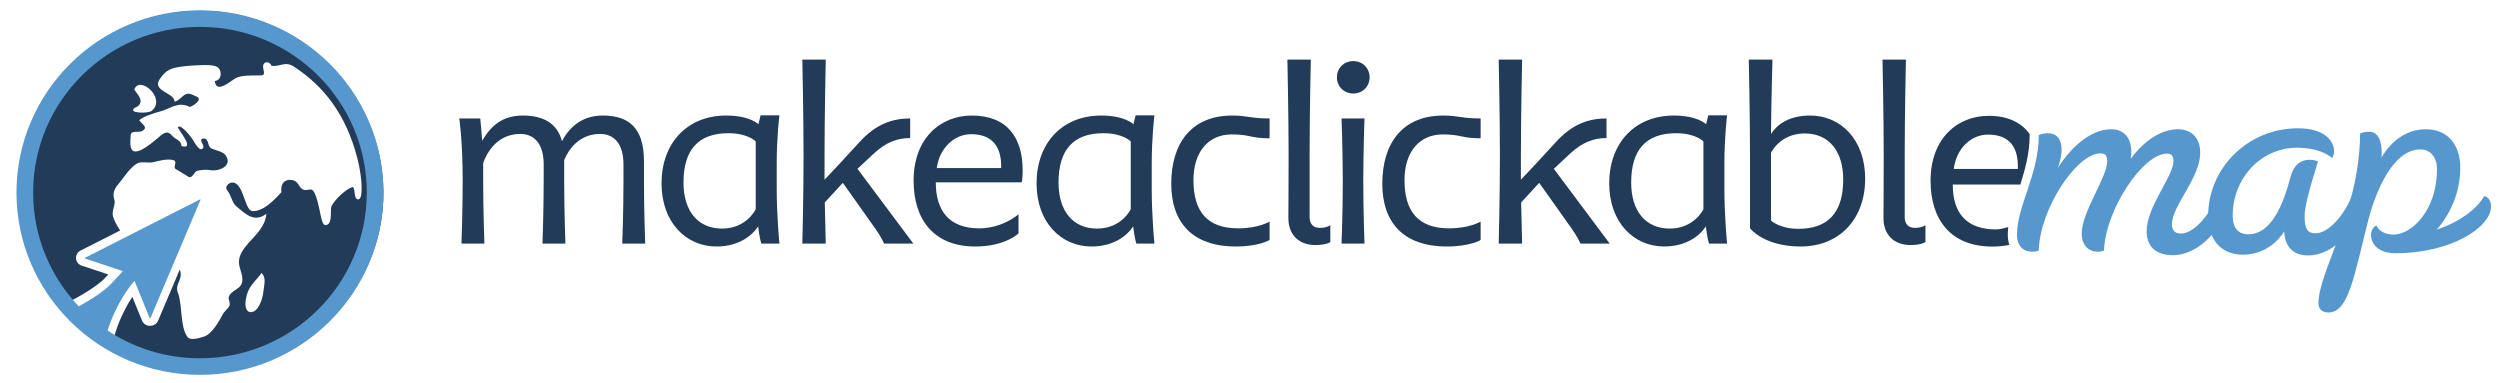 <?xml version="1.0" encoding="UTF-8" standalone="no"?>
<!-- Generator: Adobe Illustrator 16.0.0, SVG Export Plug-In . SVG Version: 6.00 Build 0)  -->

<svg
   xmlns:dc="http://purl.org/dc/elements/1.1/"
   xmlns:cc="http://creativecommons.org/ns#"
   xmlns:rdf="http://www.w3.org/1999/02/22-rdf-syntax-ns#"
   xmlns:svg="http://www.w3.org/2000/svg"
   xmlns="http://www.w3.org/2000/svg"
   xmlns:sodipodi="http://sodipodi.sourceforge.net/DTD/sodipodi-0.dtd"
   xmlns:inkscape="http://www.inkscape.org/namespaces/inkscape"
   version="1.1"
   id="Layer_1"
   x="0px"
   y="0px"
   width="980"
   height="150"
   viewBox="0 0 980 150"
   enable-background="new 0 0 960 160"
   xml:space="preserve"
   inkscape:version="0.48.4 r9939"
   sodipodi:docname="logosvg.svg"
   inkscape:export-filename="C:\Users\HAJDUTAMAS\Desktop\logo_980.png"
   inkscape:export-xdpi="90"
   inkscape:export-ydpi="90"><defs
   id="defs53" /><sodipodi:namedview
   pagecolor="#ffffff"
   bordercolor="#666666"
   borderopacity="1"
   objecttolerance="10"
   gridtolerance="10"
   guidetolerance="10"
   inkscape:pageopacity="0"
   inkscape:pageshadow="2"
   inkscape:window-width="1366"
   inkscape:window-height="716"
   id="namedview51"
   showgrid="false"
   inkscape:zoom="0.7582063"
   inkscape:cx="526.13709"
   inkscape:cy="80"
   inkscape:window-x="-8"
   inkscape:window-y="-8"
   inkscape:window-maximized="1"
   inkscape:current-layer="Layer_1"
   showguides="true"
   inkscape:guide-bbox="true"><sodipodi:guide
     orientation="1,0"
     position="0,104.193"
     id="guide3031" /><sodipodi:guide
     orientation="0,1"
     position="0,149.036"
     id="guide3033" /></sodipodi:namedview>


<g
   id="g3005"
   transform="matrix(2.748,0,0,2.748,0.584,1.386)"><g
     transform="matrix(0.374,0,0,0.371,-1.841,-3.117)"
     id="g3">
	<path
   style="fill:#5697ce"
   inkscape:connector-curvature="0"
   id="path5"
   d="m 852.999,86.532 c 0,6.431 -8.981,18.629 -19.95,18.629 -6.525,0 -9.929,-3.498 -9.929,-9.17 0,-9.645 10.21,-20.994 10.21,-27.045 0,-1.988 -0.755,-2.838 -2.458,-2.838 -9.267,0 -23.547,21.843 -24.019,37.259 0,0 -0.947,0.471 -2.269,0.471 -3.406,0 -6.241,-2.266 -6.241,-6.997 0,-8.321 9.74,-21.655 9.74,-27.8 0,-2.177 -0.759,-3.027 -2.554,-3.027 -9.27,0 -23.262,21.75 -23.547,37.354 0,0 -1.134,0.471 -2.458,0.471 -3.123,0 -5.863,-1.89 -5.863,-6.524 0,-11.157 8.321,-23.167 8.321,-38.392 0,0 1.795,-0.664 3.31,-0.664 3.216,0 5.391,1.798 5.391,6.621 0,2.838 -1.419,6.714 -1.514,6.809 0.189,-0.19 8.699,-14.942 20.52,-14.942 4.54,0 7.564,3.026 7.564,8.605 0,0.852 -0.094,1.796 -0.186,2.743 0,0 7.564,-11.348 17.965,-11.348 5.581,0 8.511,3.688 8.511,9.078 0,9.645 -10.78,20.333 -10.78,27.424 0,2.458 1.23,3.593 3.404,3.593 5.201,0 11.064,-7.566 13.901,-14.278 1.702,0.188 2.931,1.51 2.931,3.968 z" />
	<path
   style="fill:#5697ce"
   inkscape:connector-curvature="0"
   id="path7"
   d="m 875.604,95.99 c 0,0 -4.917,8.984 -15.794,8.984 -8.795,0 -13.238,-6.431 -13.238,-14.846 0,-18.536 15.226,-33.76 34.231,-33.76 10.027,0 13.81,4.728 13.81,8.89 0,1.512 -0.758,2.552 -0.758,2.552 0,0 -3.878,-3.971 -13.428,-3.971 -13.333,0 -24.491,11.347 -24.491,26.192 0,4.636 2.079,7.094 5.956,7.094 9.172,0 13.617,-12.482 16.168,-22.317 1.327,-4.632 3.972,-6.336 7.283,-6.336 1.891,0 3.12,0.662 3.12,0.662 -3.875,12.481 -5.104,18.062 -5.104,21.183 0,5.012 1.321,6.429 4.159,6.429 5.201,0 11.158,-7.471 13.807,-14.183 1.7,0.19 2.93,1.512 2.93,3.97 0,6.431 -8.696,18.724 -19.666,18.724 -7.759,-0.001 -8.985,-6.431 -8.985,-9.267 z" />
	<path
   style="fill:#5697ce"
   inkscape:connector-curvature="0"
   id="path9"
   d="m 951.821,82.466 c 1.514,0.286 2.647,1.608 2.647,3.974 0,8.036 -15.319,17.966 -36.313,17.966 -6.996,0 -9.455,-3.783 -9.455,-7.093 0,-2.741 2.079,-3.593 2.079,-3.593 0,0 1.043,3.5 6.621,3.5 6.807,0 16.455,-9.363 16.455,-25.06 0,-4.633 -2.458,-7.66 -6.336,-7.66 -10.779,0 -17.306,17.116 -19.858,27.139 -5.486,21.657 -7.471,35.559 -15.224,35.559 -2.367,0 -3.785,-1.326 -3.785,-3.501 0,-12.386 15.605,-34.893 15.887,-65.343 0,0 1.607,-0.661 3.311,-0.661 3.31,0 4.918,2.931 4.918,8.038 0,0.757 0,1.417 -0.095,1.986 0.379,-0.758 5.771,-10.971 16.926,-10.971 8.511,0 13.146,6.147 13.146,14.752 0,9.646 -3.878,17.967 -8.984,23.831 8.889,-2.932 15.697,-8.323 18.06,-12.863 z" />
	<path
   style="fill:#213b58"
   inkscape:connector-curvature="0"
   id="path11"
   d="m 241.694,100.702 c 0,0 0.465,-12.284 0.465,-24.104 v -6.329 c 0,-7.538 -3.258,-11.726 -8.934,-11.726 -8.283,0 -12.193,6.422 -13.682,10.05 v 8.005 c 0,11.727 0.466,24.104 0.466,24.104 h -8.748 c 0,0 0.465,-12.284 0.465,-24.104 v -6.329 c 0,-7.538 -3.258,-11.726 -8.935,-11.726 -9.306,0 -13.028,8.004 -14.145,11.167 v 6.887 c 0,11.727 0.465,24.104 0.465,24.104 h -8.748 c 0,0 0.465,-12.284 0.465,-24.104 0,-15.728 -1.303,-24.01 -1.303,-24.01 h 8.004 c 0,0 0.372,3.628 0.745,8.561 3.536,-6.049 7.911,-9.679 15.542,-9.679 7.539,0 13.029,2.792 14.891,9.865 2.418,-4.653 6.979,-9.865 15.542,-9.865 9.864,0 15.728,4.653 15.728,17.59 v 7.538 c 0,11.727 0.465,24.104 0.465,24.104 h -8.748 z" />
	<path
   style="fill:#213b58"
   inkscape:connector-curvature="0"
   id="path13"
   d="m 293.622,54.82 0.838,-3.443 h 7.166 c 0,0 -1.023,8.376 -1.023,18.614 v 9.678 c 0,10.425 1.023,21.033 1.023,21.033 h -6.886 c 0,0 -0.746,-2.232 -1.211,-6.608 -2.326,3.629 -7.538,7.725 -15.914,7.725 -11.54,0 -20.94,-9.211 -20.94,-24.29 0,-15.171 9.493,-26.059 24.663,-26.059 9.12,0 12.284,3.35 12.284,3.35 z m -1.024,32.666 V 61.428 c 0,0 -2.884,-3.165 -10.423,-3.165 -11.448,0 -17.124,6.33 -17.124,18.987 0,10.703 5.305,17.681 14.705,17.681 9.4,0 12.842,-7.445 12.842,-7.445 z" />
	<path
   style="fill:#213b58"
   inkscape:connector-curvature="0"
   id="path15"
   d="m 351.508,60.126 c -4.84,0 -9.214,1.581 -13.867,5.956 l -6.235,5.864 21.312,28.757 H 341.55 c 0,0 -0.931,-2.327 -3.35,-5.771 l -12.378,-17.589 -6.887,7.54 c 0.187,9.121 0.373,15.82 0.373,15.82 h -8.935 c 0,0 0.465,-17.216 0.465,-33.876 0,-15.356 -0.465,-36.855 -0.465,-36.855 h 8.935 c 0,0 -0.465,21.499 -0.465,36.855 v 9.305 c 2.326,-2.419 8.283,-8.841 13.215,-14.33 6.329,-7.075 12.657,-9.213 19.451,-9.213 v 7.537 z" />
	<path
   style="fill:#213b58"
   inkscape:connector-curvature="0"
   id="path17"
   d="m 392.83,96.794 c 0,0 -5.026,5.025 -16.473,5.025 -15.914,0 -23.546,-10.422 -23.546,-25.314 0,-16.472 10.423,-25.034 22.149,-25.034 13.681,0 19.452,8.563 19.452,21.126 0,3.444 -0.373,4.562 -0.373,4.562 h -32.76 c 0,11.074 5.212,17.683 16.566,17.683 8.935,0 14.984,-5.399 14.984,-5.399 v 7.351 z M 361.652,71.667 h 24.569 v -0.746 c 0,-7.165 -3.164,-12.284 -11.447,-12.284 -6.421,0 -12.098,5.304 -13.122,13.03 z" />
	<path
   style="fill:#213b58"
   inkscape:connector-curvature="0"
   id="path19"
   d="m 436.661,54.82 0.838,-3.443 h 7.167 c 0,0 -1.023,8.376 -1.023,18.614 v 9.678 c 0,10.425 1.023,21.033 1.023,21.033 h -6.887 c 0,0 -0.745,-2.232 -1.21,-6.608 -2.326,3.629 -7.538,7.725 -15.914,7.725 -11.541,0 -20.94,-9.211 -20.94,-24.29 0,-15.171 9.494,-26.059 24.663,-26.059 9.119,0 12.283,3.35 12.283,3.35 z m -1.024,32.666 V 61.428 c 0,0 -2.884,-3.165 -10.423,-3.165 -11.447,0 -17.124,6.33 -17.124,18.987 0,10.703 5.305,17.681 14.705,17.681 9.4,0 12.842,-7.445 12.842,-7.445 z" />
	<path
   style="fill:#213b58"
   inkscape:connector-curvature="0"
   id="path21"
   d="m 451.085,77.715 c 0,-15.544 7.633,-26.245 23.267,-26.245 5.864,0 6.888,1.118 14.24,1.118 v 7.629 c -7.352,0 -7.352,-1.489 -14.424,-1.489 -9.027,0 -14.613,6.795 -14.613,17.591 0,12.099 5.304,18.521 17.031,18.521 7.911,0 12.006,-2.605 12.006,-2.605 v 7.072 c 0,0 -3.908,2.512 -12.843,2.512 -17.031,0 -24.664,-9.679 -24.664,-24.104 z" />
	<path
   style="fill:#213b58"
   inkscape:connector-curvature="0"
   id="path23"
   d="m 504.319,29.971 c 0,0 -0.465,20.568 -0.465,36.855 v 23.64 c 0,2.604 1.302,4.188 3.813,4.188 2.886,0 4.096,-1.024 4.096,-1.024 v 6.515 c 0,0 -1.676,1.118 -5.677,1.118 -6.235,0 -10.33,-3.816 -10.33,-10.425 0,0 0.091,-13.122 0.091,-24.011 0,-15.356 -0.464,-36.855 -0.464,-36.855 h 8.936 z" />
	<path
   style="fill:#213b58"
   inkscape:connector-curvature="0"
   id="path25"
   d="m 520.512,30.531 c 3.537,0 6.234,2.699 6.234,6.235 0,3.535 -2.697,6.235 -6.234,6.235 -3.537,0 -6.236,-2.7 -6.236,-6.235 -10e-4,-3.537 2.699,-6.235 6.236,-6.235 z m 4.28,22.057 c 0,0 -0.464,13.028 -0.464,24.01 0,11.727 0.464,24.104 0.464,24.104 h -8.748 c 0,0 0.466,-12.284 0.466,-24.104 0,-10.981 -0.466,-24.01 -0.466,-24.01 h 8.748 z" />
	<path
   style="fill:#213b58"
   inkscape:connector-curvature="0"
   id="path27"
   d="m 531.584,77.715 c 0,-15.544 7.633,-26.245 23.268,-26.245 5.863,0 6.888,1.118 14.238,1.118 v 7.629 c -7.351,0 -7.351,-1.489 -14.424,-1.489 -9.027,0 -14.611,6.795 -14.611,17.591 0,12.099 5.303,18.521 17.029,18.521 7.911,0 12.006,-2.605 12.006,-2.605 v 7.072 c 0,0 -3.907,2.512 -12.843,2.512 -17.03,0 -24.663,-9.679 -24.663,-24.104 z" />
	<path
   style="fill:#213b58"
   inkscape:connector-curvature="0"
   id="path29"
   d="m 617.113,60.126 c -4.841,0 -9.214,1.581 -13.868,5.956 l -6.235,5.864 21.311,28.757 h -11.167 c 0,0 -0.93,-2.327 -3.349,-5.771 l -12.379,-17.589 -6.887,7.54 c 0.186,9.121 0.371,15.82 0.371,15.82 h -8.934 c 0,0 0.465,-17.216 0.465,-33.876 0,-15.356 -0.465,-36.855 -0.465,-36.855 h 8.934 c 0,0 -0.465,21.499 -0.465,36.855 v 9.305 c 2.326,-2.419 8.284,-8.841 13.217,-14.33 6.328,-7.075 12.656,-9.213 19.451,-9.213 v 7.537 z" />
	<path
   style="fill:#213b58"
   inkscape:connector-curvature="0"
   id="path31"
   d="m 655.084,54.82 0.836,-3.443 h 7.166 c 0,0 -1.023,8.376 -1.023,18.614 v 9.678 c 0,10.425 1.023,21.033 1.023,21.033 H 656.2 c 0,0 -0.744,-2.232 -1.211,-6.608 -2.327,3.629 -7.538,7.725 -15.914,7.725 -11.541,0 -20.94,-9.211 -20.94,-24.29 0,-15.171 9.495,-26.059 24.663,-26.059 9.121,0 12.286,3.35 12.286,3.35 z M 654.06,87.486 V 61.428 c 0,0 -2.886,-3.165 -10.425,-3.165 -11.445,0 -17.123,6.33 -17.123,18.987 0,10.703 5.305,17.681 14.705,17.681 9.399,0.001 12.843,-7.445 12.843,-7.445 z" />
	<path
   style="fill:#213b58"
   inkscape:connector-curvature="0"
   id="path33"
   d="m 680.395,29.971 c 0,0 -0.464,16.195 -0.558,28.572 2.327,-3.628 6.794,-7.073 14.984,-7.073 11.539,0 20.939,9.212 20.939,24.291 0,15.167 -9.493,26.058 -24.663,26.058 -13.959,0 -19.266,-6.979 -19.266,-6.979 V 66.826 c 0,-15.356 -0.465,-36.855 -0.465,-36.855 h 9.029 z m -0.558,35.83 v 26.061 c 0,0 3.351,3.165 10.423,3.165 11.448,0 17.125,-6.331 17.125,-18.987 0,-10.703 -5.306,-17.682 -14.704,-17.682 -9.398,0 -12.844,7.443 -12.844,7.443 z" />
	<path
   style="fill:#213b58"
   inkscape:connector-curvature="0"
   id="path35"
   d="m 731.302,29.971 c 0,0 -0.466,20.568 -0.466,36.855 v 23.64 c 0,2.604 1.304,4.188 3.815,4.188 2.885,0 4.096,-1.024 4.096,-1.024 v 6.515 c 0,0 -1.675,1.118 -5.679,1.118 -6.234,0 -10.329,-3.816 -10.329,-10.425 0,0 0.093,-13.122 0.093,-24.011 0,-15.356 -0.466,-36.855 -0.466,-36.855 h 8.936 z" />
	<g
   id="g37">
		<g
   id="g39">
			<path
   style="fill:#213b58"
   inkscape:connector-curvature="0"
   id="path41"
   d="m 770.333,94.359 c -1.423,0.298 -2.961,0.902 -4.6,0.902 C 754.379,95.261 749.168,89 749.168,78 h 25.779 c 1.859,-6 3.531,-12.109 3.531,-18.657 0,-0.177 0.016,-0.56 0.04,-0.729 -3.1,-4.366 -8.197,-7.038 -15.669,-7.038 -11.728,0 -22.149,8.506 -22.149,24.98 0,14.892 7.631,25.288 23.547,25.288 2.472,0 4.627,-0.254 6.514,-0.623 -0.379,-1.132 -0.602,-2.428 -0.602,-3.9 0,-0.987 0.072,-1.976 0.174,-2.962 z m -7.726,-35.556 c 8.285,0 11.393,4.953 11.393,12.118 V 72 h -24.459 c 1.025,-8 6.647,-13.197 13.066,-13.197 z" />
		</g>
	</g>
</g><g
     transform="matrix(0.374,0,0,0.371,-1.841,-3.117)"
     id="g43">
	<g
   id="g45">
		<path
   style="fill:#213b58"
   inkscape:connector-curvature="0"
   id="path47"
   d="m 80.831,11.201 c -27.195,0 -52.491,16.354 -63.66,41.153 -10.721,23.808 -6.89,52.22 9.347,72.424 0.371,-0.291 0.783,-0.523 1.247,-0.624 3.141,-0.676 13.305,-6.654 16.396,-9.976 l 1.497,-1.605 -10.188,-3.419 c -1.195,-0.4 -2.033,-1.477 -2.127,-2.734 -0.093,-1.257 0.576,-2.449 1.698,-3.021 l 15.152,-7.746 c -1.31,-1.896 -2.358,-4.063 -2.717,-5.327 -0.659,-2.342 1.127,-4.59 0.47,-6.553 -0.69,-2.067 -0.091,-3.968 1.271,-5.584 2.08,-2.46 4.571,-6.592 7.246,-8.195 1.906,-1.142 4.385,-0.037 6.645,-0.655 2.021,-0.547 5.023,-1.27 7.165,-0.783 2.239,0.508 -0.284,2.725 1.199,3.542 1.729,0.953 2.976,1.8 4.602,2.835 1.674,1.06 2.298,-1.921 3.505,-2.218 1.464,-0.352 3.468,-0.563 4.959,-0.265 2.886,0.613 8.788,-1.376 5.89,-5.665 -1.018,-1.5 -3.759,-1.942 -5.305,-2.584 -1.911,-0.792 -0.764,-4.04 -3.334,-3.917 -1.922,0.477 0.71,2.483 0.058,3.6 -1.188,2.043 -3.43,-2.264 -3.735,-2.816 -0.36,-0.648 -4.563,-6.454 -5.892,-5.196 -0.45,0.428 7.065,8.991 1.353,7.318 -0.02,-2.257 -2.35,-2.486 -3.58,-3.987 -1.709,-2.089 -3.083,-1.159 -4.987,0.504 -1.865,1.633 -4.564,3.902 -6.815,4.979 -4.903,2.354 -4.136,-2.701 -3.999,-5.636 0.091,-1.966 3.001,-1.046 4.049,-1.506 3.186,-1.407 0.064,-2.895 -0.754,-4.235 0.933,-1.402 6.593,-3.066 8.19,-3.483 3.58,-0.954 6.586,-3.896 10.967,-1.72 0.57,0.272 6.065,-3.159 2.143,-4.134 -4.35,-2.59 -4.544,1.171 -7.839,2.183 -0.029,-3.636 -8.928,-3.966 -5.588,-8.837 2.726,-3.977 4.941,-4.529 12.654,-5.094 5.643,-0.376 8.373,-0.19 9.596,0.847 1.224,1.035 1.595,4.758 -1.341,5.13 0.55,4.859 5.637,0.372 7.581,-0.876 3.206,-2.054 9.981,-0.789 10.894,-1.525 0.911,-0.735 -0.609,-2.824 0.194,-4.142 0.756,-1.248 2.659,-0.611 2.912,0.661 3.456,0.552 5.089,-2.012 8.76,0.428 11.09,7.383 19.682,18.015 24.063,35.219 1.965,7.718 2.331,16.345 0.077,15.721 -1.512,-0.419 -0.783,-3.792 -1.792,-4.755 -2.606,0.612 -7.006,4.954 -8.142,7.354 -0.712,1.498 0.693,7.312 -2.422,7.312 -1.262,0 -1.882,-4.642 -2.065,-5.428 -0.535,-2.284 -0.954,-4.714 -1.95,-6.856 -1.139,-2.452 -2.174,-0.905 -3.972,-1.26 -2.312,-0.456 -1.777,-3.558 -5.041,-3.835 -3.01,-0.258 -4.061,2.132 -3.669,4.725 -2.647,2.823 -6.596,7.296 -10.932,7.278 -2.945,-0.012 -3.227,-9.114 -6.786,-10.801 -1.809,-0.861 -4.327,1.18 -2.871,2.951 1.588,1.925 1.574,4.525 3.6,6.19 3.51,2.876 6.661,6.189 11.247,2.659 -0.465,5.385 -4.542,8.437 -7.705,12.319 -1.777,2.189 -3.198,4.638 -2.627,7.561 0.48,2.46 2.252,5.789 0.271,8.036 -1.309,1.488 -4.25,2.318 -4.363,4.661 0.333,0.875 0.466,1.783 0.395,2.712 -0.621,1.293 -1.971,2.147 -2.662,3.477 -1.322,2.541 -4.065,7.483 -7.02,8.441 -1.447,0.47 -5.163,1.7 -6.295,0.271 -3.003,-3.782 -1.959,-12.589 -3.718,-17.015 -1.162,-2.923 1.024,-4.36 1.068,-7.082 0.01,-0.676 -0.143,-1.312 -0.375,-1.928 l -8.283,19.707 c -0.436,1.037 -1.394,1.76 -2.51,1.896 l -0.164,0.021 c -0.138,0.017 -0.277,0.026 -0.417,0.026 -1.276,0 -2.521,-0.75 -3.003,-1.943 l -3.721,-9.204 c -3.604,5.53 -6.646,12.724 -7.521,18.213 -0.13,0.817 -0.584,1.531 -1.235,2.012 17.196,9.798 38.272,12.177 57.431,5.6 25.581,-8.776 44.223,-32.369 46.793,-59.297 C 154.159,47.27 121.477,11.201 80.831,11.201 z m -18.518,38.4 c -1.332,1.171 -8.551,0.979 -7.016,-0.707 0.615,-0.669 1.558,-0.675 2.162,-1.517 1.58,-2.195 -0.89,-4.183 -1.875,-5.908 1.923,-5.599 12.281,3.266 6.729,8.132 z m 42.476,69.717 c -0.185,2.225 -1.738,7.743 -4.768,7.743 -2.197,0 -2.177,-3.093 -1.953,-4.601 0.806,-5.382 3.097,-6.39 6.024,-10.431 2.024,1.706 0.885,5.037 0.697,7.289 z" />
	</g>
</g><path
     style="fill:#5697ce"
     inkscape:connector-curvature="0"
     id="path49"
     d="m 28.313,0.966 c -14.434,0 -26.176,11.663 -26.176,26 0,14.337 11.742,26 26.176,26 14.434,0 26.176,-11.663 26.176,-26 -3.7e-4,-14.337 -11.743,-26 -26.176,-26 z m 0,49.637 c -4.874,0 -9.404,-1.458 -13.177,-3.955 0.787,-2.551 2.311,-5.37 3.837,-7.093 0.745,1.831 1.457,3.58 2.168,5.328 0.038,-0.005 0.075,-0.01 0.113,-0.015 2.383,-5.632 4.766,-11.264 7.149,-16.896 -0.026,-0.012 -0.052,-0.022 -0.077,-0.033 -5.488,2.787 -10.977,5.573 -16.53,8.392 1.87,0.623 3.657,1.218 5.505,1.834 -0.096,0.119 -0.169,0.22 -0.252,0.309 -0.505,0.54 -1.012,1.078 -1.518,1.618 -0.817,0.872 -2.812,2.197 -4.513,3.102 -4.028,-4.234 -6.504,-9.942 -6.504,-16.228 0,-13.054 10.654,-23.637 23.797,-23.637 13.142,0 23.797,10.582 23.797,23.637 -3.8e-4,13.054 -10.654,23.636 -23.797,23.636 z" /></g>
</svg>